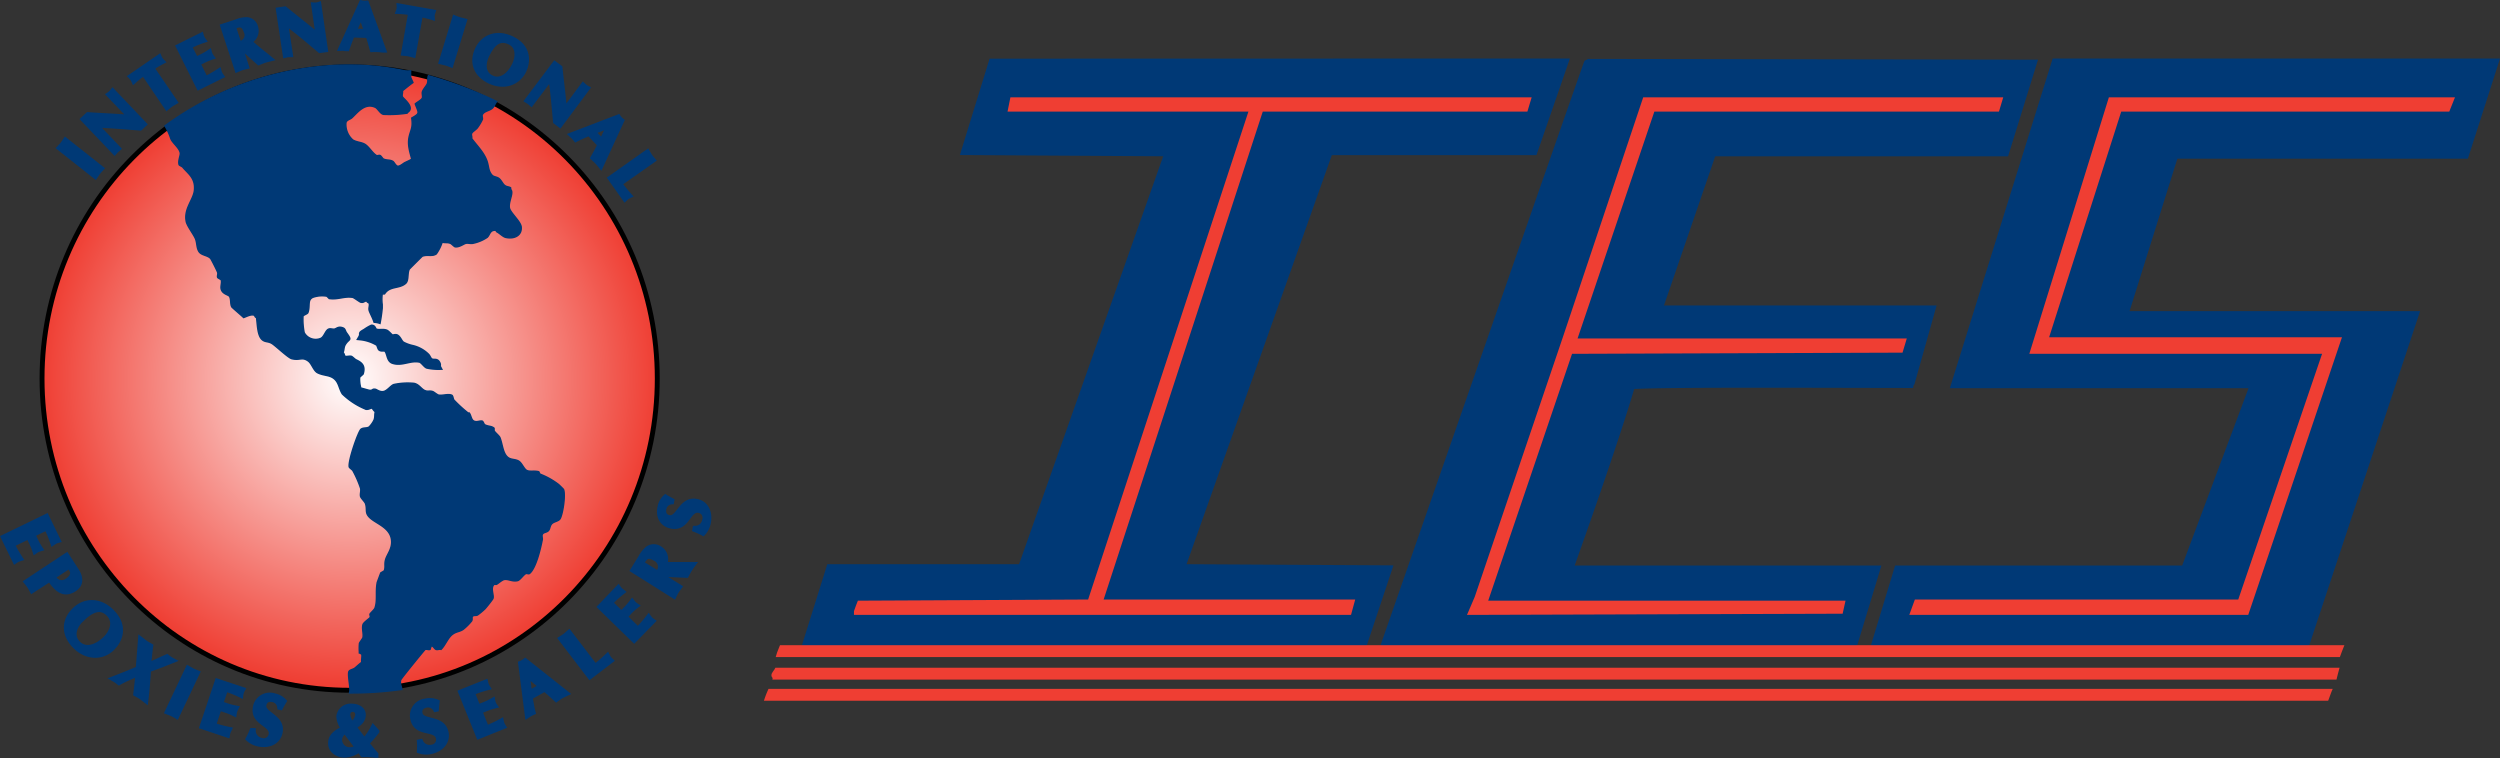 <svg id="Layer_1" data-name="Layer 1" xmlns="http://www.w3.org/2000/svg" xmlns:xlink="http://www.w3.org/1999/xlink" viewBox="0 0 510.21 154.69"><rect x="0" y="0" width="510.21" height="154.69" fill="#333333" stroke="none"/><defs><style>.cls-1,.cls-5{fill:#003976;stroke:#003976;}.cls-2{fill:#ef3e33;stroke:#ef3e33;stroke-width:0.5px;}.cls-3{stroke:#000;fill:url(#_032);}.cls-4{fill:none;}.cls-5{stroke-width:0.3px;}</style><radialGradient id="_032" cx="150.94" cy="-29.55" r="62.95" gradientTransform="translate(-79.58 106.81)" gradientUnits="userSpaceOnUse"><stop offset="0" stop-color="#fff"/><stop offset="1" stop-color="#ef3e33"/></radialGradient></defs><path class="cls-1" d="M419.29,12.44h90.24l-6.24,19.44H444S433.93,64,433.93,64h59.28L470.65,132l-88.32-.24,4.8-15.84h58.56l13.92-37.2h-61Z"/><path class="cls-1" d="M324.25,12.52l91,.16L409.45,31.4H349.69l-10.8,31.44h55.68L390.25,78.2a1,1,0,0,0-.24.48c-12.64,0-51.08-.22-56.88.24-3.71,12.6-12.48,37-12.48,37h62.64l-4.8,15.84H282.25s41-117.78,41.52-119Z"/><polygon class="cls-1" points="319.69 12.44 313.21 31.16 271.45 31.16 241.45 115.64 283.69 115.88 278.41 131.72 164.17 131.72 169.21 115.64 208.33 115.64 238.09 31.4 196.57 31.14 202.33 12.47 319.69 12.44"/><polygon class="cls-2" points="430.57 20.12 414.49 71.96 474.25 71.96 456.97 122.6 390.97 122.6 390.01 125.24 458.65 125.24 477.61 69.08 417.85 69.08 432.73 22.52 499.69 22.52 500.65 20.12 430.57 20.12"/><polygon class="cls-2" points="335.53 20.12 319.21 68.84 301.21 121.88 299.77 125.24 375.85 125 376.33 122.84 303.37 122.84 320.65 71.96 388.09 71.72 388.81 69.32 321.61 69.32 337.45 22.52 407.77 22.52 408.49 20.12 335.53 20.12"/><path class="cls-2" d="M206.41,20.12l-.48,2.4h49.2L222.25,122.6l-47,.24s-.53,1.32-.72,1.92v.48h101l.72-2.64H224.89L257.53,22.52h54l.72-2.4Z"/><path class="cls-1" d="M11.89,110.29a3.74,3.74,0,0,0-.59.21,5.84,5.84,0,0,0-.53.33,20.08,20.08,0,0,0-1.27-3.08L6.72,109.1l.65,1.35A12.06,12.06,0,0,0,8.26,112a5.84,5.84,0,0,0-.59.2,6,6,0,0,0-.53.34,12.18,12.18,0,0,0-.65-1.65l-.66-1.35-3.29,1.6A27.45,27.45,0,0,0,4.18,114a5.12,5.12,0,0,0-.59.21,5.84,5.84,0,0,0-.53.33L.67,109.64l8.82-4.28Z"/><path class="cls-1" d="M6.54,120.56c-.17-.32-.33-.64-.53-.94s-.44-.58-.66-.86l8.24-5.45,1.95,3c1.1,1.67,1,3-.33,3.91-2.14,1.41-3.62.15-5.05-2Zm4.28-2.83a4.37,4.37,0,0,0,.61.74,1.81,1.81,0,0,0,2.33,0c1-.63,1.28-1.55.86-2.17l-.49-.75Z"/><path class="cls-1" d="M15.27,131.86c-2.23-2.28-2.39-5.12-.06-7.4,2.05-2,5.17-2.14,7.67.42,2.87,2.93,1.65,5.82.07,7.39C21,134.25,17.74,134.38,15.27,131.86Zm1.32-5.4c-1.34,1.3-2.16,3.3-.65,4.84s3.83.75,5.53-.93c1.33-1.29,2.25-3.4.74-5S18.89,124.2,16.59,126.46Z"/><path class="cls-1" d="M33,135.71l-2.7,1,0,.38c-.15,2-.27,3.87-.53,5.91-.33-.26-.66-.52-1-.76s-.7-.41-1.07-.62c.18-1.39.31-2.75.45-4.11l-2.25,1c-.56.25-1.23.6-1.61.82-.2-.15-.37-.3-.58-.44s-.41-.24-.62-.36c1.78-.68,3.45-1.35,5.11-2.07l.47-6.05c.34.26.67.53,1,.77s.73.43,1.1.65c-.19,1.29-.28,2.59-.44,3.89,1.25-.55,2.46-1.15,3.74-1.7a6,6,0,0,0,.57.42,6.34,6.34,0,0,0,.62.37Z"/><path class="cls-1" d="M38.36,136.36c.31.18.62.37.94.53s.67.26,1,.4l-4.23,8.92c-.31-.18-.62-.37-.94-.52s-.67-.27-1-.4Z"/><path class="cls-1" d="M49.54,140.72a4.8,4.8,0,0,0-.26.57,3.15,3.15,0,0,0-.13.61,20.55,20.55,0,0,0-3.09-1.24l-1,2.93,1.42.48a12.69,12.69,0,0,0,1.72.43,4.8,4.8,0,0,0-.26.57,4.13,4.13,0,0,0-.13.61,11.59,11.59,0,0,0-1.64-.68l-1.42-.48L43.6,148a25.39,25.39,0,0,0,3.22.86c-.09.19-.2.38-.27.57a6,6,0,0,0-.13.61l-5.2-1.74,3.12-9.3Z"/><path class="cls-1" d="M57.08,144.37a1.73,1.73,0,0,0-1.37-1.57c-1.11-.23-1.67.26-1.83,1.06-.4,1.91,4,2.45,3.29,5.67-.38,1.81-2.2,2.78-4.38,2.33a4.4,4.4,0,0,1-2.15-1.08,13,13,0,0,0,.79-1.7l.26,0a2,2,0,0,0,1.63,2,1.52,1.52,0,0,0,2-1.13c.47-2.25-3.9-2.31-3.2-5.71A3,3,0,0,1,56,142,3.7,3.7,0,0,1,58,143.11c-.26.42-.5.85-.74,1.3Z"/><path class="cls-1" d="M72.35,148.49l2,2.61a12.08,12.08,0,0,0,1.81-2.67l.77.85a24,24,0,0,1-2.09,2.42c.62.72,1.21,1.49,1.89,2.25v.19c-.46,0-.9-.1-1.36-.12s-.91,0-1.37,0l-.7-1a5.07,5.07,0,0,1-3.09,1.1,3.15,3.15,0,0,1-2-.76,2.15,2.15,0,0,1-.74-1.79c0-1.48,1.44-2.37,2.67-2.87a4.24,4.24,0,0,1-1-2.48,2.43,2.43,0,0,1,2.7-2.11c1.07,0,2.36.56,2.31,1.83s-1,1.85-1.91,2.38Zm.64-2.57a1,1,0,0,0-.94-1.14,1,1,0,0,0-1.07,1,4,4,0,0,0,.82,2A2.83,2.83,0,0,0,73,145.92Zm-3.68,5a2.2,2.2,0,0,0,.41,1.26,2,2,0,0,0,.91.69,2.1,2.1,0,0,0,.78.13,2.32,2.32,0,0,0,1.49-.53c-.84-1.06-1.65-2.14-2.44-3.23A2.16,2.16,0,0,0,69.31,150.93Z"/><path class="cls-1" d="M88.88,144.8a1.72,1.72,0,0,0-1.88-.88c-1.11.24-1.43.91-1.26,1.71.41,1.9,4.62.64,5.31,3.86.38,1.8-.89,3.43-3.08,3.9a4.42,4.42,0,0,1-2.39-.12,13.12,13.12,0,0,0,0-1.88l.27-.06a2,2,0,0,0,2.28,1.14,1.52,1.52,0,0,0,1.33-1.82c-.48-2.25-4.5-.54-5.23-3.93a3,3,0,0,1,2.63-3.66,3.83,3.83,0,0,1,2.36.2c-.07.49-.11,1-.15,1.5Z"/><path class="cls-1" d="M99.11,139.19a4.5,4.5,0,0,0,.17.6,3.73,3.73,0,0,0,.3.55,19.66,19.66,0,0,0-3.16,1.06l1.15,2.87,1.39-.56a14,14,0,0,0,1.6-.79,2.62,2.62,0,0,0,.46,1.15,13,13,0,0,0-1.69.54l-1.39.56,1.37,3.39a25.15,25.15,0,0,0,3-1.43,5.25,5.25,0,0,0,.16.6,4.83,4.83,0,0,0,.3.55l-5.09,2.05L94,141.24Z"/><path class="cls-1" d="M108.2,142.32c.22,1.13.35,2.09.61,3.09-.21.1-.41.18-.61.29s-.39.26-.58.38l-1.38-10.7a2.88,2.88,0,0,0,.5-.24,3.52,3.52,0,0,0,.45-.3l8.45,6.69c-.37.18-.75.35-1.11.55s-.69.45-1,.68c-.81-.76-1.56-1.46-2.38-2.11Zm2.19-2.26-2.78-2.28.49,3.58Z"/><path class="cls-1" d="M121.47,136a31,31,0,0,0,2.49-2.17,4.8,4.8,0,0,0,.32.54,6,6,0,0,0,.43.45l-4.33,3.31-5.95-7.79c.3-.19.61-.38.9-.59s.54-.48.81-.71Z"/><path class="cls-1" d="M126.19,119.92a4.54,4.54,0,0,0,.39.48c.15.14.33.26.49.39a19.05,19.05,0,0,0-2.46,2.24l2.21,2.16,1.05-1.07a14.18,14.18,0,0,0,1.14-1.36c.13.16.25.34.39.48a4.7,4.7,0,0,0,.5.38,12.54,12.54,0,0,0-1.33,1.18l-1,1.07,2.62,2.56a28.43,28.43,0,0,0,2.18-2.53,4.66,4.66,0,0,0,.39.49,4.57,4.57,0,0,0,.49.38l-3.83,3.92-7-6.84Z"/><path class="cls-1" d="M129.14,116.37l1.61-2.61a5.88,5.88,0,0,1,1.47-1.83,2.14,2.14,0,0,1,2.41,0,2.56,2.56,0,0,1,1,3.27c1.59,0,3.19,0,4.78,0h1.06c-.26.35-.52.7-.75,1.08s-.42.75-.62,1.14l-3.48-.14c-.44,0-1.21,0-1.85,0l0,.08,3.93,2.43c-.21.29-.44.58-.63.88s-.34.64-.51,1Zm5.08.6a1.83,1.83,0,0,0-.57-3,4,4,0,0,0-.65-.31c-1.13-.44-1.6.54-2.06,1.29Z"/><path class="cls-1" d="M137.07,102.43a1.71,1.71,0,0,0-1.56,1.36c-.23,1.12.26,1.67,1.06,1.84,1.91.39,2.44-4,5.67-3.3,1.8.37,2.78,2.19,2.33,4.38a4.37,4.37,0,0,1-1.08,2.14,13.7,13.7,0,0,0-1.7-.78l.05-.26a1.94,1.94,0,0,0,1.95-1.63,1.51,1.51,0,0,0-1.12-2c-2.26-.47-2.31,3.9-5.71,3.2-1.62-.33-2.73-1.72-2.28-3.87a3.78,3.78,0,0,1,1.13-2.09c.42.27.86.5,1.31.74Z"/><path class="cls-1" d="M12.08,30.19c.23-.25.48-.49.69-.76s.39-.56.58-.85l7.36,5.82c-.23.25-.48.5-.69.77s-.39.56-.58.84Z"/><path class="cls-1" d="M16.94,24.33l1-.94c2.87.2,5.78.3,8.69.56L22.2,19.31a2.83,2.83,0,0,0,.42-.34,4.72,4.72,0,0,0,.37-.41l6.47,6.8-.85.79c-2.37-.18-4.6-.38-6.84-.5l-2.15-.1,4.56,4.79c-.13.12-.29.23-.42.35s-.25.28-.37.41Z"/><path class="cls-1" d="M35.75,20.82c-.29.17-.6.33-.88.52a9.89,9.89,0,0,0-.81.64l-4.74-7a20.25,20.25,0,0,0-2,1.59,4.3,4.3,0,0,0-.27-.52,4,4,0,0,0-.38-.44l5.82-4a4.25,4.25,0,0,0,.27.52,4.19,4.19,0,0,0,.39.45A19.9,19.9,0,0,0,31,13.87Z"/><path class="cls-1" d="M41.07,7.18a3.73,3.73,0,0,0,.2.56,4.65,4.65,0,0,0,.32.5,18.37,18.37,0,0,0-2.92,1.23L40,12.1l1.28-.63a12.08,12.08,0,0,0,1.45-.86,3.38,3.38,0,0,0,.2.56,3.84,3.84,0,0,0,.32.5,12.44,12.44,0,0,0-1.56.63l-1.28.64,1.55,3.11a25,25,0,0,0,2.74-1.58,4.61,4.61,0,0,0,.2.56,5.29,5.29,0,0,0,.32.5l-4.66,2.31L36.4,9.5Z"/><path class="cls-1" d="M45.46,5.35l2.77-.9A5.41,5.41,0,0,1,50.42,4a2,2,0,0,1,1.74,1.49,2.45,2.45,0,0,1-1.26,3c1.12,1,2.32,2,3.49,2.9l.77.64c-.39.1-.8.19-1.2.32s-.77.3-1.15.45L50.37,10.6c-.31-.29-.87-.77-1.32-1.17l-.09,0,1.37,4.17c-.34.08-.67.15-1,.26s-.64.25-.95.38ZM48.78,8.9a1.73,1.73,0,0,0,1.43-2.53,3.47,3.47,0,0,0-.28-.62c-.56-1-1.5-.59-2.29-.33Z"/><path class="cls-1" d="M56.81,2l1.34-.19c2.23,1.82,4.54,3.58,6.77,5.48L64,1a3.19,3.19,0,0,0,.54,0,2.48,2.48,0,0,0,.54-.12l1.35,9.29-1.15.15c-1.83-1.52-3.53-3-5.29-4.36l-1.7-1.33,1,6.55-.55,0-.53.12Z"/><path class="cls-1" d="M71.9,7.15c-.39,1-.76,1.87-1.05,2.8-.22,0-.42,0-.64-.06s-.44,0-.66,0L73.77.56a2.31,2.31,0,0,0,.52.06,3,3,0,0,0,.52,0l3.51,9.62c-.4,0-.78-.09-1.18-.1a11.7,11.7,0,0,0-1.18,0c-.28-1-.53-2-.87-2.89Zm2.9-.74L73.68,3.19,72.3,6.33Z"/><path class="cls-1" d="M84.35,11.25c-.33-.09-.66-.19-1-.25s-.68-.08-1-.11L83.8,2.61a18.71,18.71,0,0,0-2.53-.26,4.58,4.58,0,0,0,.17-.56,5.63,5.63,0,0,0,0-.58L88.4,2.44c-.06.19-.13.37-.17.56a5.83,5.83,0,0,0,0,.59A20.77,20.77,0,0,0,85.82,3Z"/><path class="cls-1" d="M92.79,3.64c.32.13.63.27,1,.37s.67.16,1,.24l-2.75,9c-.32-.12-.63-.26-1-.36s-.67-.16-1-.24Z"/><path class="cls-1" d="M99.91,16.58c-2.72-1.31-3.79-3.79-2.45-6.59,1.18-2.46,3.92-3.58,7-2.11,3.52,1.69,3.36,4.66,2.46,6.58C105.76,16.87,102.93,18,99.91,16.58Zm-.57-5.25c-.77,1.6-.86,3.65,1,4.54s3.66-.58,4.64-2.62c.77-1.6.9-3.78-1-4.66S100.66,8.57,99.34,11.33Z"/><path class="cls-1" d="M113.21,13l1.08.8c.3,2.86.69,5.75.92,8.66L119,17.36a4.71,4.71,0,0,0,.42.36,3.58,3.58,0,0,0,.46.29l-5.6,7.53-.92-.71c-.22-2.36-.4-4.59-.67-6.82l-.27-2.14-4,5.31c-.13-.11-.27-.25-.41-.36l-.47-.29Z"/><path class="cls-1" d="M120.22,27.23c-1,.45-1.85.79-2.71,1.25-.14-.17-.27-.34-.42-.5s-.32-.3-.48-.45l9.58-3.67a3.22,3.22,0,0,0,.32.41,4.25,4.25,0,0,0,.39.35l-4.28,9.3c-.25-.31-.49-.61-.76-.9s-.57-.54-.86-.81c.52-.92,1-1.77,1.41-2.67Zm2.58,1.51,1.48-3.07-3.2,1.25Z"/><path class="cls-1" d="M126.49,37.48a30.71,30.71,0,0,0,2,2.46,3.74,3.74,0,0,0-.52.28,5.34,5.34,0,0,0-.44.39l-3-4.24L132.13,31c.17.3.34.6.53.88s.43.54.65.8Z"/><ellipse class="cls-3" cx="71.36" cy="77.26" rx="62.78" ry="63.61"/><path class="cls-4" d="M96.75,42c-2.1.09-2.93,4.8.24,4.08.13,0,.36-.63.48-.72.31-.24.75-.15,1-.48A1.93,1.93,0,0,0,96.75,42Z"/><path class="cls-4" d="M80.67,35.29c.13.47-.13.39-.24.72,0,0,1,1.05.72.48.67-.64,0-.42.24-1.2C81.26,35.29,80.74,35.36,80.67,35.29Z"/><path class="cls-4" d="M93.63,25.69c-4.46,3.62,3.17,5.57,1.68,1.44-.12-.32-.64-1.32-1-1.44S93.79,25.8,93.63,25.69Z"/><path class="cls-4" d="M87.39,22.81s-.18.7-.24,1c.39.08.25.3.48.48.33-.15.86.15,1.2,0,.59-.26,0-1.17,0-1.44A6.3,6.3,0,0,1,87.39,22.81Z"/><path class="cls-5" d="M66.75,13.45a56.49,56.49,0,0,1,15.84,1,4.82,4.82,0,0,0,1.2,0s0,1.13,0,1.2c0,.26.34.79.48,1.2-.77.54-1.43,1.11-2.16,1.68.13.38-.14.83,0,1.2s2.53,2.07,1.2,3.12c-.53.41-.07-.52-.24.24a24.52,24.52,0,0,1-4.8.24c-.68-.13-1.15-1.2-1.68-1.44-2.19-1-3.72,1.19-4.8,2.16-.39.35-1.07.4-1.2,1A4.21,4.21,0,0,0,72,28.57c.88.53,1.88.43,2.64,1s1.36,1.65,2.16,2.16c.2.13.47-.06.72,0s.57.66.72.72c.71.33,1.27.12,1.92.48.27.15.57.92,1,1s1.2-.6,1.44-.72c.61-.3,1-.45,1.44-.72-.42-1.59-.93-3.09-.48-4.8.36-1.38.73-1.71.48-3.6,1.75-1,1.43-.94.72-2.88.37-.36,1.23-.75,1.44-1.2.13-.29-.08-.87,0-1.2.1-.51.79-1.23,1-1.68.25-.69,0-.92.24-1.68a82.25,82.25,0,0,1,13.92,5.28c-.44.54-.44,1-1,1.44s-1.53.51-1.92,1.2c-.15.26.07.66,0,1a9.7,9.7,0,0,1-1,1.68c-.27.4-1.08.84-1.2,1.2s.13.67,0,1c1,1.38,2.48,2.79,3.12,4.56.42,1.18.26,2,1,2.88.37.46.94.36,1.44.72s.76,1.11,1.2,1.44.79.23,1.2.48c0,.58.25.38.24,1,0,.77-.67,2.15-.48,3.12s2.27,2.73,2.4,3.84c.18,1.67-1.28,2.55-3.12,2.16-.59-.12-1.28-.88-1.92-1.2v-.24c-1.4-.2-1.31.93-1.92,1.44a8.11,8.11,0,0,1-2.88,1.2c-.47.1-1-.09-1.44,0s-1.29.81-2.16.72c-.2,0-.76-.64-1-.72-.67-.25-1-.05-1.68-.24a8.85,8.85,0,0,1-1.2,2.4c-.83.6-1.79.06-2.88.48,0,0-2.63,2.61-2.64,2.64-.42.85-.08,2.28-.72,2.88-1.28,1.17-3.24.48-4.32,2.16L78,60a8.22,8.22,0,0,0,0,2.16v.72A31.34,31.34,0,0,1,77.55,66a4.26,4.26,0,0,0-1.2-.24c-.23-.78-.85-1.89-1-2.4s.15-1,0-1.44c0-.15-.41-.18-.48-.48-.56-.07-.53.36-1.2.24-.2,0-1.34-.9-1.68-1-1.75-.28-3,.51-4.8.24l-.48-.48a5.74,5.74,0,0,0-2.88.24c-1.16.57-.49,1.73-1,3.12-.1.27-.88.46-1,.72a14.28,14.28,0,0,0,.24,3.36,2.68,2.68,0,0,0,3.36,1.2c.74-.28,1-1.7,1.68-1.92.37-.13.82.09,1.2,0s.75-.6,1.68-.24c.49.19.43.57.72,1,1.25,1.7.52,1.13-.24,2.4-.35.58-.2,1-.48,1.68.34.14.22.62.48.72s.85-.09,1.2,0c.19,0,.76.63,1,.72,1,.48,2,1.08,1.44,2.88,0,.06-.71.6-.72.72a6.63,6.63,0,0,0,.24,2.16c.49.08,1.56.47,1.92.48.53,0,.44-.33,1-.24.29,0,.87.6,1.68.48s1.54-1.26,2.16-1.44a13.51,13.51,0,0,1,4.08-.24c1,.18,1.46,1.1,2.16,1.44s1,0,1.68.24c.25.08.91.66,1.2.72.83.15,1.85-.28,2.64,0,.31.11.28.69.48,1a29,29,0,0,0,2.88,2.64h.24c.41.5.38,1.41,1,1.68s1.21-.15,1.68,0c.13,0,.36.66.48.72.77.42,1.33.21,1.92.72v.48c.11.33,1,1,1.2,1.44.55,1.43.58,3.27,1.68,4.08.62.46,1.49.3,2.16.72s1.06,1.64,1.68,1.92,1.45,0,2.4.24l.24.48A15.05,15.05,0,0,1,114,98.89c.1.09.91.86,1,1,.46,1.14-.17,5.16-.72,6-.35.51-1.25.54-1.68,1s-.34,1.08-.72,1.44-1,.28-1.2.72c-.14.24,0,.68,0,1-.35,1.89-1.33,6-2.64,7-.16.12-.53-.08-.72,0-.44.17-1.19,1.32-1.68,1.44-1.08.25-1.79-.33-2.64-.24-.46,0-1.36.85-1.68,1h-.48c-.82.75,0,2.2-.24,2.88,0,.13-1.48,2-1.68,2.16a13.65,13.65,0,0,1-1.44,1.2c-.32.2-.7,0-1,.24s0,.63-.24,1a10.68,10.68,0,0,1-1.68,1.68c-.68.51-1.42.45-2.16,1-1,.68-1.52,2.28-2.4,3.12-.3-.12-.65.11-1,0s-.54-.76-1-.72l-.24.72c-.3.12-.65-.11-1,0-.06,0-5,6.06-5,6.24-.19.84.16,1.22.24,1.92a73.35,73.35,0,0,1-10.8.72c.62,0-.3-3.46,0-4.32.13-.38.88-.47,1.2-.72.5-.4.9-.82,1.44-1.2-.09-.54.11-1.14,0-1.68l-.48-.24a10.26,10.26,0,0,1,0-1.92c0-.16.67-1,.72-1.2.16-.88-.23-1.76,0-2.64.11-.45,1.27-1.2,1.44-1.44s-.08-.52,0-.72.82-.83,1-1.2c.57-1.63.09-3.28.48-5.28,0,0,.68-1.85.72-1.92s.67-.35.72-.48c.28-.72,0-1.29.24-2.16.3-1.2,1.54-2.38,1.2-4.32-.48-2.66-3.8-3.26-4.8-4.8-.5-.75-.14-1.35-.48-2.4-.12-.36-.88-1.07-1-1.44-.13-.54.13-1.14,0-1.68A22,22,0,0,0,72,96c-.08-.12-.69-.54-.72-.72-.26-1.25,1.87-7.3,2.4-7.68s1.21-.13,1.68-.48a5.18,5.18,0,0,0,1-1.44c.22-.66.07-1,.24-1.68-.31-.12-.54-.68-.72-.72s-.64.34-1.2.24a15.14,15.14,0,0,1-4.8-3.12c-.71-1.11-.7-2.32-1.68-3.12s-2.11-.58-3.36-1.2c-.85-.42-1.17-1.85-1.92-2.4-1.27-.93-1.7-.07-3.36-.48-.76-.18-3.32-2.67-4.08-3.12s-1.3-.23-1.92-.72c-1-.8-1-2.94-1.2-4.56-.36-.06-.31-.42-.48-.48-.68-.24-1.58.29-2.16.48-.41-.41-2.29-2-2.4-2.16-.35-.6-.11-1.57-.48-2.16-.23-.35-1.39-.45-1.68-1.44-.18-.6.17-1.29,0-1.92,0-.06-.69-.41-.72-.48-.14-.28.08-.65,0-1,0-.15-1.29-2.7-1.44-2.88-.59-.69-1.9-.63-2.4-1.44s-.35-1.76-.72-2.64S38.11,46,38,45.13c-.47-2.53,1.46-4.35,1.68-6.24.28-2.6-1.34-3.48-2.4-4.8-.08-.09-.69-.37-.72-.48-.25-.84.32-1.85.24-2.4-.16-1-1.54-2-1.92-2.88a12.73,12.73,0,0,0-1.2-2.64A64.33,64.33,0,0,1,66.75,13.45Z"/><path class="cls-4" d="M75.87,66.73c.46,0,.43.57.72.72.65.35,1.36,0,2.16.24.34.11.94.87,1.2,1s.68-.15,1,0c.52.3.73,1.12,1.2,1.44a7.71,7.71,0,0,0,1.92.72,6.38,6.38,0,0,1,3.12,1.68c.28.27.4.78.72,1,.61.36,1.09-.07,1.44.48s0,.54.24,1a10.45,10.45,0,0,1-2.4-.24c-.36-.13-1-1.08-1.44-1.2-2-.46-3.68.84-5.52.24-1-.3-.81-1.77-1.44-2.4-.29-.28-.84,0-1.2-.24-.15-.1-.29-.82-.48-1a8.65,8.65,0,0,0-3.6-1.2c.65-1.11-.35-.67,1-1.44A8.4,8.4,0,0,1,75.87,66.73Z"/><path class="cls-1" d="M75.87,66.73c.46,0,.43.57.72.72.65.35,1.36,0,2.16.24.34.11.94.87,1.2,1s.68-.15,1,0c.52.3.73,1.12,1.2,1.44a7.71,7.71,0,0,0,1.92.72,6.38,6.38,0,0,1,3.12,1.68c.28.27.4.78.72,1,.61.36,1.09-.07,1.44.48s0,.54.24,1a10.45,10.45,0,0,1-2.4-.24c-.36-.13-1-1.08-1.44-1.2-2-.46-3.68.84-5.52.24-1-.3-.81-1.77-1.44-2.4-.29-.28-.84,0-1.2-.24-.15-.1-.29-.82-.48-1a8.65,8.65,0,0,0-3.6-1.2c.65-1.11-.35-.67,1-1.44A8.4,8.4,0,0,1,75.87,66.73Z"/><path class="cls-2" d="M157,140.84H475.69c-.29.69-.44,1.19-.72,1.92H156.25A19.52,19.52,0,0,1,157,140.84Z"/><path class="cls-2" d="M159.36,131.92H478.08c-.29.69-.44,1.19-.72,1.92H158.64C158.88,133,159.14,132.51,159.36,131.92Z"/><path class="cls-2" d="M158.41,136.52H477.13c-.24.77-.24,1.07-.48,1.92H157.93c.06-.33-.28-.22-.24-.72C157.7,137.47,158.33,136.72,158.41,136.52Z"/></svg>